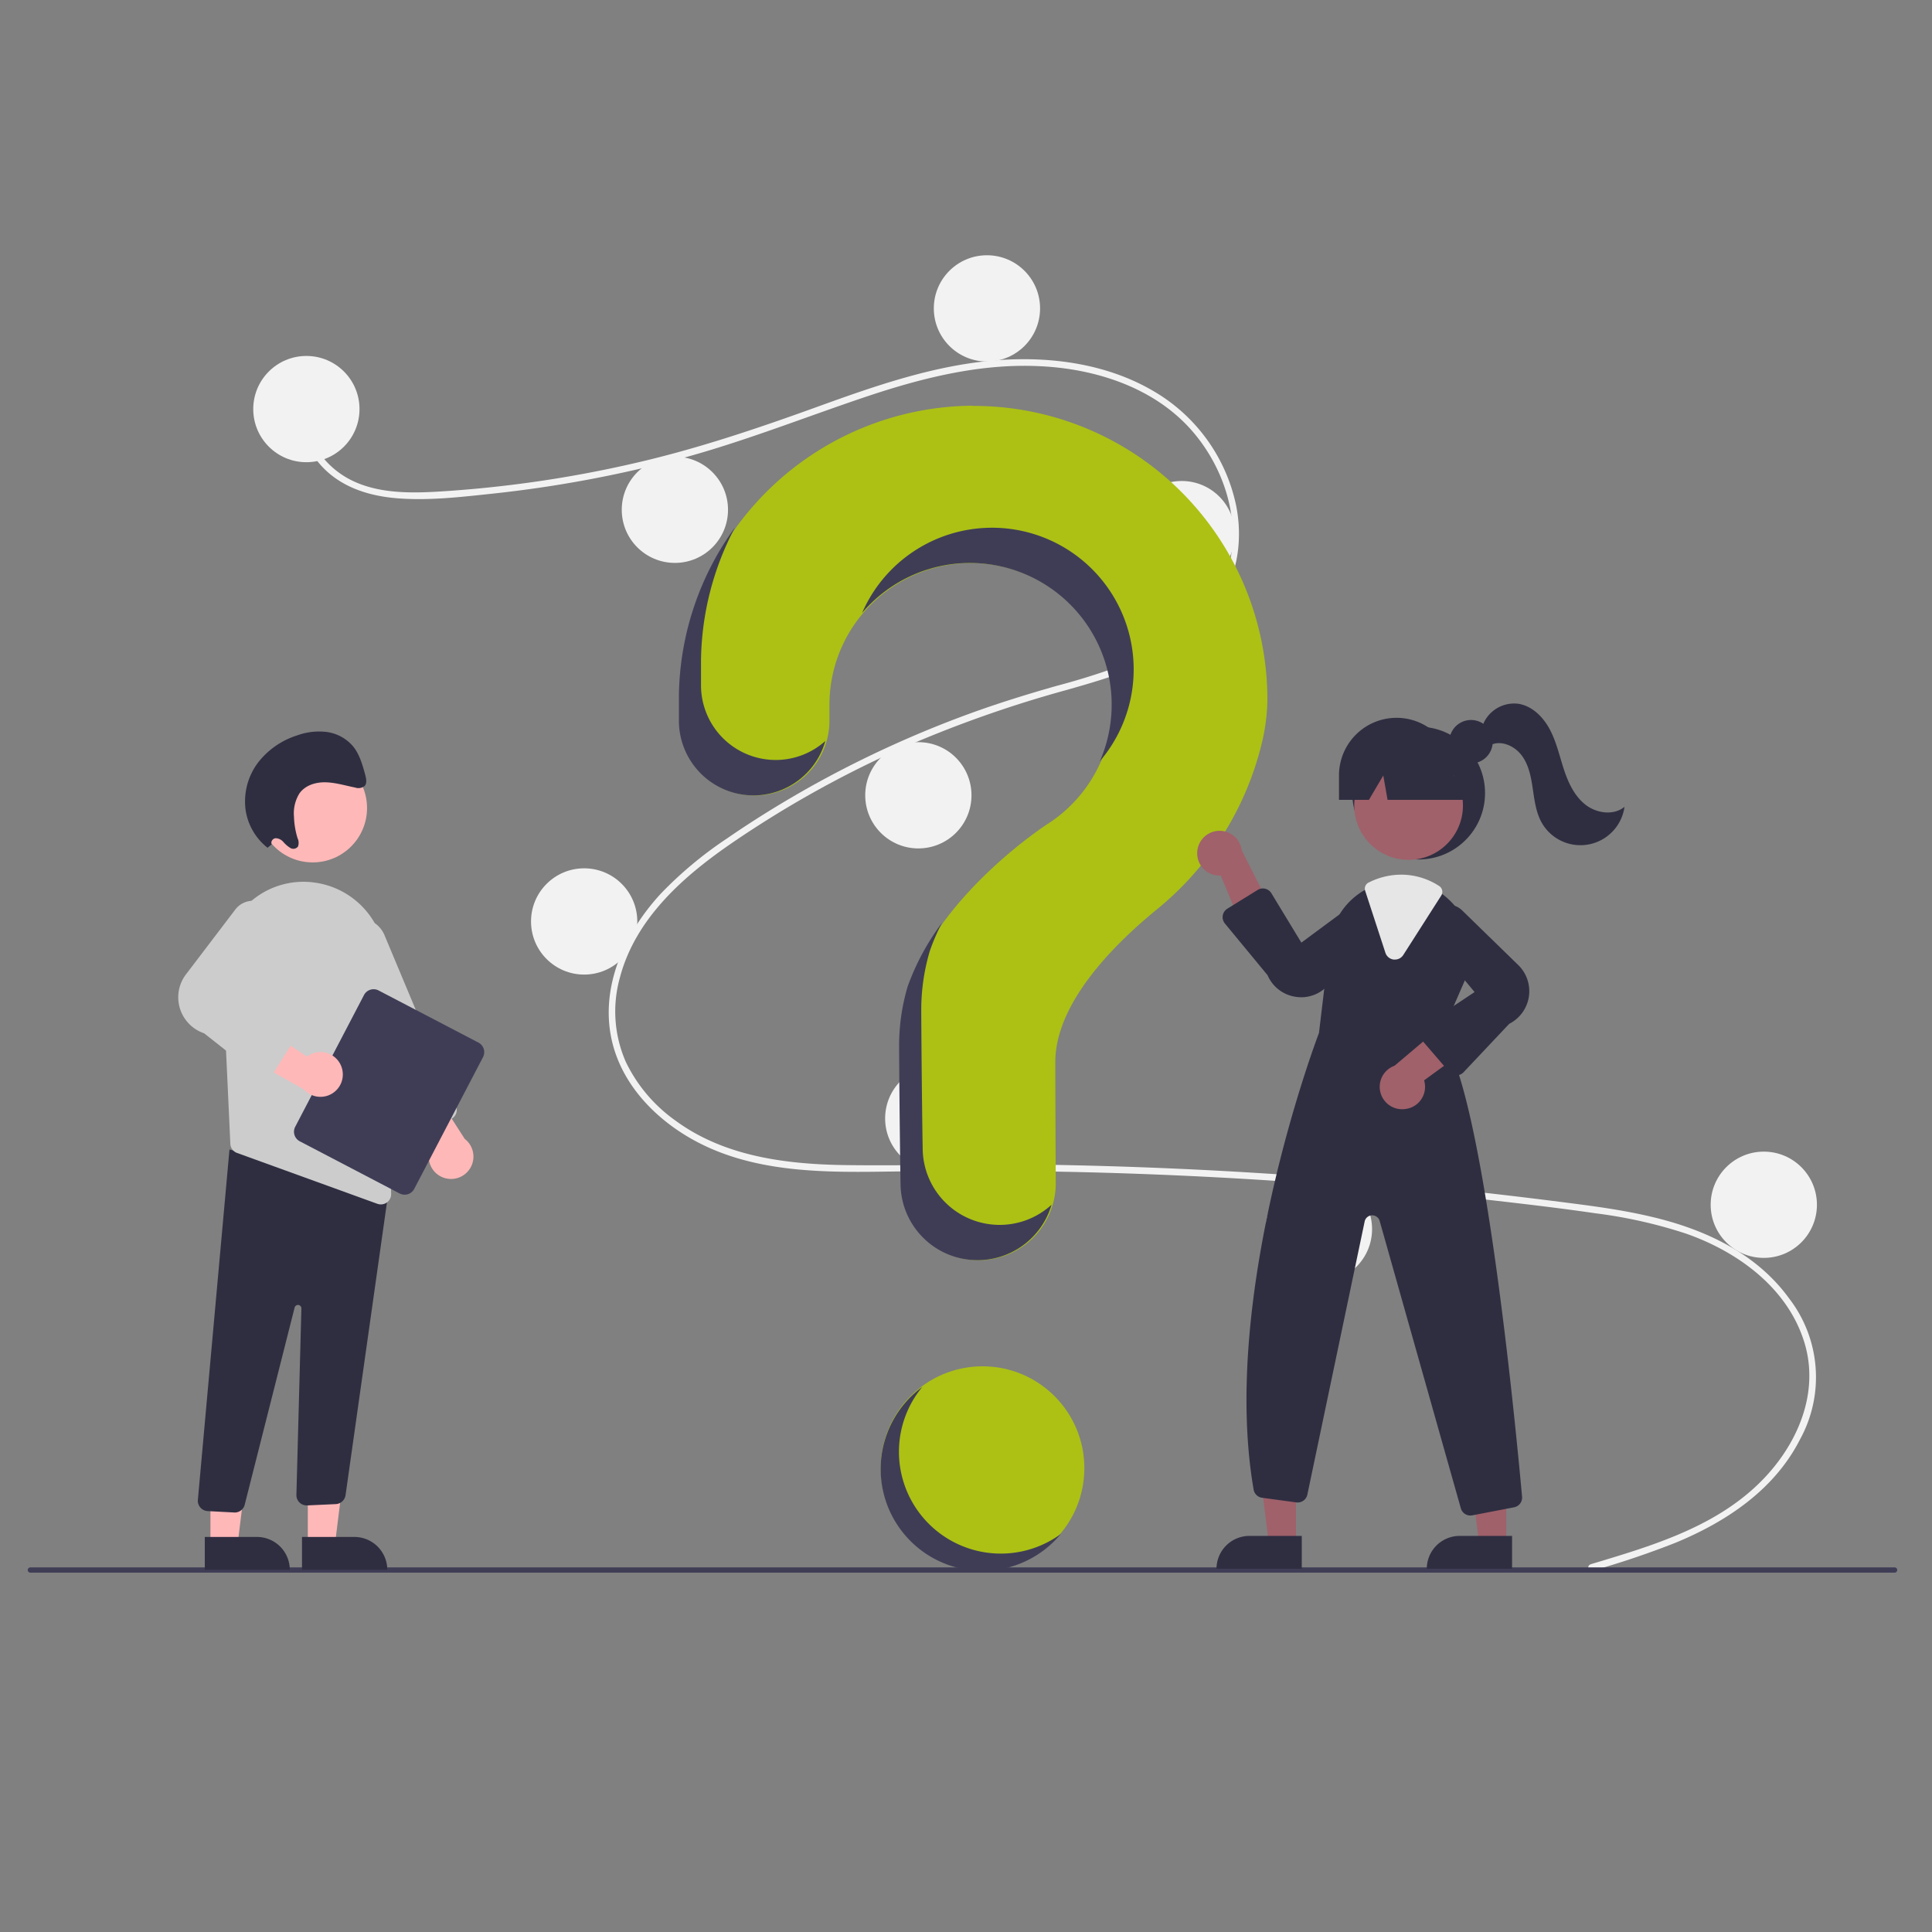 <?xml version="1.0" encoding="UTF-8"?> <svg xmlns="http://www.w3.org/2000/svg" id="Layer_1" data-name="Layer 1" viewBox="0 0 500 500"><rect x="0" y="0" width="500" height="500" fill="#808080" stroke="none"/><defs><style>.cls-1{fill:#acc114;}.cls-2{fill:#f2f2f2;}.cls-3{fill:#3f3d56;}.cls-4{fill:#2f2e41;}.cls-5{fill:#a0616a;}.cls-6{fill:#e6e6e6;}.cls-7{fill:#ffb8b8;}.cls-8{fill:#ccc;}</style></defs><circle class="cls-1" cx="254.28" cy="379.95" r="26.35"></circle><path class="cls-2" d="M411.68,404.82c14.75-4.43,30.42-9,42.11-19.57,10.44-9.4,17.5-23.76,13.17-37.86s-17.26-23.46-30.61-28.13A125.1,125.1,0,0,0,412.92,314c-8.61-1.26-17.26-2.28-25.9-3.27q-52.51-6-105.42-7.34c-17.41-.44-34.81-.43-52.21-.18-15.55.23-31.92.22-46.34-6.38-11.21-5.14-21.39-14.49-24.52-26.77-3.6-14.18,3.05-28.62,12.59-38.89a102,102,0,0,1,17-14.16c6.58-4.54,13.39-8.76,20.34-12.71a283.7,283.7,0,0,1,42.83-19.74c7.3-2.65,14.71-4.94,22.18-7.06a189.07,189.07,0,0,0,18.74-6c11.79-4.7,23-12.66,26-25.71,2.84-12.36-1.95-25.79-10.34-35-9.72-10.63-24.37-15.29-38.42-16-15.76-.85-31.17,3.1-46,8.11-15.81,5.34-31.27,11.48-47.41,15.81a318.63,318.63,0,0,1-48.8,9.07c-8.07.86-16.38,1.83-24.49,1.17-6.8-.55-13.57-2.55-18.58-7.37-4.3-4.14-6.86-9.83-6-15.83.16-1.09,1.82-.63,1.66.45-1.07,7.31,3.89,14,10,17.49,7.08,4,15.68,4,23.56,3.54a308.72,308.72,0,0,0,50.7-7.33c16.38-3.74,32.17-9.09,47.94-14.8,15-5.43,30.3-10.72,46.31-11.9,13.88-1,28.49,1,40.59,8.26a44.9,44.9,0,0,1,20.95,29.23c2.43,11.92-.94,23.93-10,32.25-9.35,8.62-22.17,12.31-34.11,15.7a312.37,312.37,0,0,0-44.33,15.87,277.52,277.52,0,0,0-41.7,23.44c-12.74,8.71-25.32,19.67-29.35,35.2a32.43,32.43,0,0,0,1.61,21.75A39.8,39.8,0,0,0,174.8,290c12.79,9.41,28.9,11.34,44.34,11.53,17.35.22,34.69-.37,52-.09q53,.87,105.87,6.46,13.23,1.41,26.44,3.1c7.91,1,15.86,2,23.64,3.83C441,318.05,454.44,324.22,463,336a33.4,33.4,0,0,1,2.84,36.52c-6.6,13-19,21.27-32.11,26.7a228.07,228.07,0,0,1-21.63,7.3c-1.06.32-1.51-1.34-.46-1.66Z"></path><circle class="cls-2" cx="79.29" cy="105.87" r="13.75"></circle><circle class="cls-2" cx="174.66" cy="131.93" r="13.75"></circle><circle class="cls-2" cx="255.42" cy="79.81" r="13.75"></circle><circle class="cls-2" cx="305.83" cy="138.23" r="13.75"></circle><circle class="cls-2" cx="237.67" cy="205.82" r="13.75"></circle><circle class="cls-2" cx="151.18" cy="238.47" r="13.75"></circle><circle class="cls-2" cx="242.82" cy="289.45" r="13.75"></circle><circle class="cls-2" cx="341.34" cy="318.09" r="13.75"></circle><circle class="cls-2" cx="456.47" cy="311.79" r="13.75"></circle><path class="cls-1" d="M251.46,105A76.26,76.26,0,0,0,176,180c0,.38,0,3.05,0,6.54a19.32,19.32,0,0,0,19.33,19.33h0a19.33,19.33,0,0,0,19.33-19.34h0v-4.13a36.66,36.66,0,1,1,56.43,30.86h0s-27.51,17.71-35.9,42h0A53.73,53.73,0,0,0,233,270.55c0,2.13.13,20.8.37,36a19.92,19.92,0,0,0,19.93,19.6h0a19.93,19.93,0,0,0,19.93-19.93v-.12c-.08-13.88-.12-30-.12-31.21,0-14.92,14.39-29.79,26.21-39.48a79.47,79.47,0,0,0,27.34-43.53A49.66,49.66,0,0,0,328,181.05a76,76,0,0,0-76-76Z"></path><path class="cls-3" d="M490.32,407H7.86a.68.68,0,1,1,0-1.36H490.32a.68.68,0,0,1,0,1.36Z"></path><circle class="cls-4" cx="367.15" cy="205.25" r="17.18"></circle><polygon class="cls-5" points="335.4 399.5 328.37 399.5 325.03 372.42 335.4 372.42 335.4 399.5"></polygon><path class="cls-4" d="M323.36,397.49H336.9V406H314.83A8.53,8.53,0,0,1,323.36,397.49Z"></path><polygon class="cls-5" points="389.81 399.5 382.79 399.5 379.45 372.42 389.81 372.42 389.81 399.5"></polygon><path class="cls-4" d="M377.77,397.49h13.55V406H369.25A8.52,8.52,0,0,1,377.77,397.49Z"></path><circle class="cls-5" cx="364.54" cy="208.46" r="14.07"></circle><path class="cls-4" d="M372.92,267.92l6.3-14.47a18,18,0,0,0-4-20.39,21.43,21.43,0,0,0-1.76-1.53,17.72,17.72,0,0,0-10.88-3.76,18.3,18.3,0,0,0-7.67,1.71l-.62.28c-.39.19-.78.4-1.16.61a18.13,18.13,0,0,0-9,13.68l-2.78,23.28c-.7,1.82-25.63,67.81-16.91,118.19a2.57,2.57,0,0,0,2.19,2.1l8.84,1.2a2.57,2.57,0,0,0,2.87-2l14.83-70.69a2,2,0,0,1,3.89-.13l21,74.34a2.57,2.57,0,0,0,2.47,1.88,4,4,0,0,0,.5-.05l10.8-2.08a2.56,2.56,0,0,0,2.08-2.75C392.3,369.62,383.87,281,372.92,267.92Z"></path><path class="cls-5" d="M309.87,220.17a5.76,5.76,0,0,0,6.06,6.42l7.87,18.9,5.95-8.82-8.38-16.59a5.79,5.79,0,0,0-11.5.09Z"></path><path class="cls-5" d="M363.76,287a5.76,5.76,0,0,0,5-6.41,6.68,6.68,0,0,0-.2-1l16.54-12.05-10-3.73-14.19,12A5.8,5.8,0,0,0,363.76,287Z"></path><path class="cls-4" d="M336.79,258.09a9.93,9.93,0,0,1-1.89-.19,9.36,9.36,0,0,1-6.85-5.51L317,239a2.57,2.57,0,0,1,.36-3.63,2.69,2.69,0,0,1,.27-.2l7.84-4.85a2.58,2.58,0,0,1,3.55.83v0l7.77,12.8,14.87-11a5.57,5.57,0,0,1,6.48,8.91l-14.85,13.54A9.3,9.3,0,0,1,336.79,258.09Z"></path><path class="cls-4" d="M377,278.29h-.06a2.62,2.62,0,0,1-1.9-.9l-7-8.13a2.58,2.58,0,0,1,.28-3.63l.25-.19,13.05-8.7L369.8,242.53a5.57,5.57,0,0,1,8.52-7l14.37,14a9.46,9.46,0,0,1-2.1,15.43l-11.75,12.46A2.54,2.54,0,0,1,377,278.29Z"></path><path class="cls-6" d="M361,248.33a1.83,1.83,0,0,1-.33,0,2.57,2.57,0,0,1-2.13-1.76l-5.24-16.05a1.76,1.76,0,0,1,.92-2.13l.17-.08.46-.22a18.71,18.71,0,0,1,7.79-1.73,18,18,0,0,1,9.83,2.95,1.79,1.79,0,0,1,.52,2.46l-9.83,15.39A2.54,2.54,0,0,1,361,248.33Z"></path><circle class="cls-4" cx="380.7" cy="191.95" r="5.62"></circle><path class="cls-4" d="M361.42,185.77h0a14.9,14.9,0,0,0-14.89,14.9V207h7.75l3.71-6.3,1.11,6.3h23.52l-6.31-6.3A14.89,14.89,0,0,0,361.42,185.77Z"></path><path class="cls-4" d="M383.59,188.1a8.67,8.67,0,0,1,9.44-5.95c3.58.6,6.41,3.48,8.1,6.7s2.47,6.81,3.6,10.26,2.75,6.93,5.61,9.16,7.27,2.84,10.08.54A11.52,11.52,0,0,1,399,212.92c-1.48-2.64-1.87-5.73-2.31-8.73s-1-6.1-2.78-8.56-5.09-4.06-7.91-2.94Z"></path><path class="cls-3" d="M200.75,196.68h0a19.34,19.34,0,0,1-19.33-19.33c0-3.49,0-6.17,0-6.55a75.38,75.38,0,0,1,8.8-34.31A75.5,75.5,0,0,0,175.7,180v6.55A19.34,19.34,0,0,0,195,205.85h0a19.35,19.35,0,0,0,18.6-14.09A19.24,19.24,0,0,1,200.75,196.68Z"></path><path class="cls-3" d="M252.77,145.74A36.66,36.66,0,0,1,284.65,197a36.66,36.66,0,1,0-61.54-38.37A36.61,36.61,0,0,1,252.77,145.74Z"></path><path class="cls-3" d="M258.71,317h0a19.92,19.92,0,0,1-19.92-19.61c-.25-15.15-.37-33.82-.37-35.95a53.5,53.5,0,0,1,2.22-15.34h0a53.19,53.19,0,0,1,3.15-7.27,63.17,63.17,0,0,0-8.88,16.44h0a53.78,53.78,0,0,0-2.22,15.33c0,2.14.12,20.81.37,36A19.91,19.91,0,0,0,253,326.13h0a19.94,19.94,0,0,0,19.14-14.35A19.87,19.87,0,0,1,258.71,317Z"></path><polygon class="cls-7" points="79.66 399.76 86.68 399.76 90.03 372.68 79.66 372.68 79.66 399.76"></polygon><path class="cls-4" d="M100.23,406.28H78.16v-8.52H91.7a8.52,8.52,0,0,1,8.53,8.52Z"></path><polygon class="cls-7" points="54.46 399.76 61.48 399.76 64.82 372.68 54.46 372.68 54.46 399.76"></polygon><path class="cls-4" d="M75,406.28H53v-8.52H66.5A8.51,8.51,0,0,1,75,406.28Z"></path><path class="cls-4" d="M60.6,391.43l-6.86-.36a2.69,2.69,0,0,1-2.54-2.81v0l8.19-90.77,37.76,10.19,3.63-1L89.42,387a2.7,2.7,0,0,1-2.5,2.26l-7.39.34a2.67,2.67,0,0,1-2.82-2.52,1.77,1.77,0,0,1,0-.23L78,338.64a.88.88,0,0,0-.86-.92.9.9,0,0,0-.9.71L63.36,389.3a2.67,2.67,0,0,1-2.62,2.14Z"></path><circle class="cls-7" cx="80.92" cy="209.12" r="14.07"></circle><path class="cls-8" d="M57.5,250.45l1.55,33.38L59.61,296a2.64,2.64,0,0,0,1.76,2.39l36.28,13.15a2.81,2.81,0,0,0,.91.16,2.66,2.66,0,0,0,2.67-2.65v-.1l-1.48-60a21.17,21.17,0,0,0-17.61-20.43l-1.07-.16a20.79,20.79,0,0,0-16.7,5.41,21.33,21.33,0,0,0-6.87,16.72Z"></path><path class="cls-7" d="M115,304.85a5.78,5.78,0,0,1-3.08-8.73L99.6,279.77l10.61-.66,10.06,15.63A5.79,5.79,0,0,1,115,304.85Z"></path><path class="cls-8" d="M106.33,293.16a2.61,2.61,0,0,1-1.46-1.44L86.34,247.56A7.14,7.14,0,1,1,99.5,242h0L118,286.2a2.67,2.67,0,0,1-1.44,3.5l-8.23,3.45a2.63,2.63,0,0,1-2,0Z"></path><path class="cls-3" d="M76.4,291.61l17.8-34.09A2.8,2.8,0,0,1,98,256.34l25.84,13.49A2.8,2.8,0,0,1,125,273.6l-17.8,34.09a2.8,2.8,0,0,1-3.77,1.18l-25.84-13.5A2.79,2.79,0,0,1,76.4,291.61Z"></path><path class="cls-7" d="M88.34,276a5.77,5.77,0,0,0-7.43-3.36,6,6,0,0,0-1.46.81L62.39,262.16l0,10.64,16.21,9.11A5.79,5.79,0,0,0,88.34,276Z"></path><path class="cls-8" d="M66.77,278.42l-13.94-11a9.84,9.84,0,0,1-6.19-12.45,10,10,0,0,1,1.71-3.09L61,235.25a5.78,5.78,0,0,1,9.81,5.89l-10,16.38,14.71,7a2.66,2.66,0,0,1,1.27,3.56,1.51,1.51,0,0,1-.15.28l-5.94,9.41A2.71,2.71,0,0,1,68.88,279h0A2.68,2.68,0,0,1,66.77,278.42Z"></path><path class="cls-4" d="M70.29,218.54a1.23,1.23,0,0,1,.76-1.55,1.55,1.55,0,0,1,.31-.06,2.79,2.79,0,0,1,2,1,7.7,7.7,0,0,0,1.76,1.51,1.51,1.51,0,0,0,2-.36,2.79,2.79,0,0,0-.11-2.15,21.24,21.24,0,0,1-.93-5.59,9.78,9.78,0,0,1,1.41-6c1.51-2.13,4.22-2.94,6.78-2.88s5.09.85,7.62,1.35a2.58,2.58,0,0,0,2.5-.42c.62-.72.39-1.89.13-2.87-.69-2.53-1.42-5.14-3-7.19a10.87,10.87,0,0,0-6.91-3.89,16.59,16.59,0,0,0-7.71.88,20.67,20.67,0,0,0-10.13,7.05,16.71,16.71,0,0,0-3.19,12.38,15.31,15.31,0,0,0,5.66,9.65Z"></path><path class="cls-3" d="M248.47,399.87a26.34,26.34,0,0,1-13.63-34.67,26,26,0,0,1,3.86-6.27A26.34,26.34,0,1,0,274.53,397,26.31,26.31,0,0,1,248.47,399.87Z"></path></svg> 